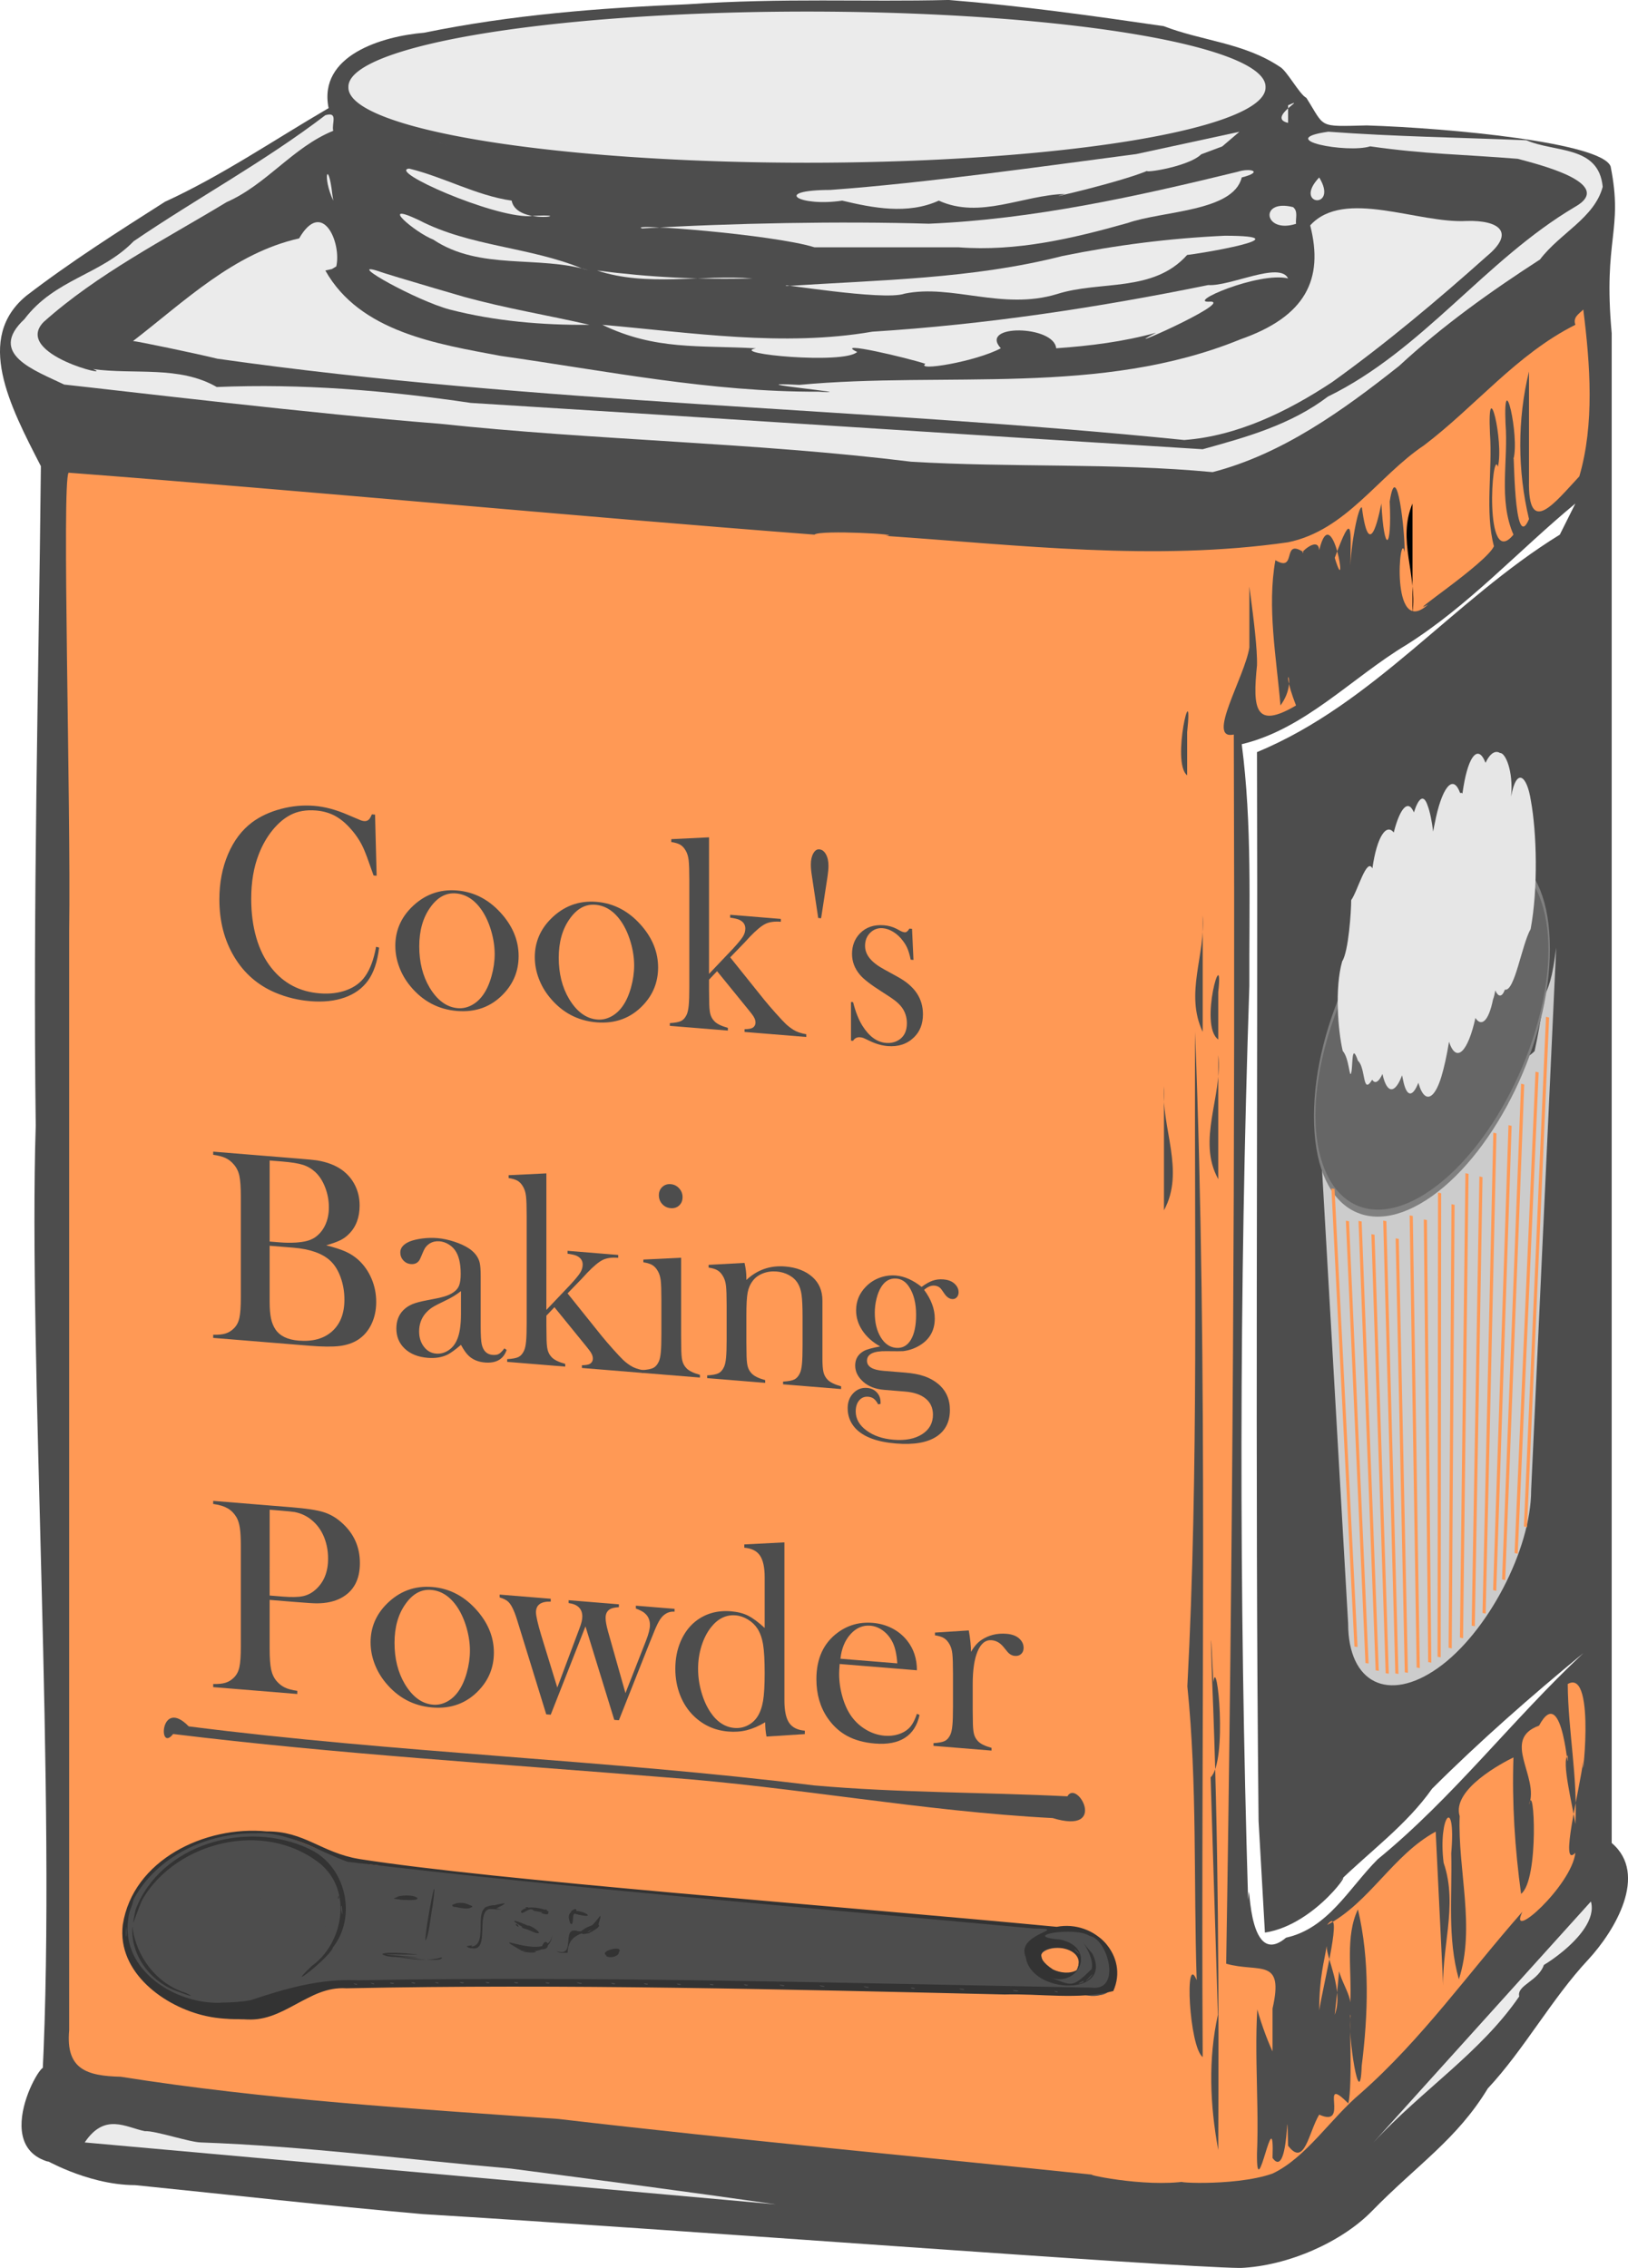 <?xml version="1.0" encoding="UTF-8" standalone="no"?>
<svg
    xmlns:inkscape="http://www.inkscape.org/namespaces/inkscape"
    xmlns:rdf="http://www.w3.org/1999/02/22-rdf-syntax-ns#"
    xmlns="http://www.w3.org/2000/svg"
    xmlns:cc="http://creativecommons.org/ns#"
    xmlns:dc="http://purl.org/dc/elements/1.1/"
    xmlns:sodipodi="http://sodipodi.sourceforge.net/DTD/sodipodi-0.dtd"
    id="svg5131"
    sodipodi:docname="_svgclean2.svg"
    viewBox="0 0 116.51 162.27"
    version="1.0"
    inkscape:version="0.48.3.1 r9886"
  >
  <sodipodi:namedview
      id="namedview105"
      bordercolor="#666666"
      inkscape:pageshadow="2"
      guidetolerance="10"
      pagecolor="#ffffff"
      gridtolerance="10"
      inkscape:window-maximized="0"
      inkscape:zoom="0.22425739"
      objecttolerance="10"
      borderopacity="1"
      inkscape:current-layer="svg5131"
      inkscape:cx="370.08555"
      inkscape:cy="-360.22849"
      inkscape:window-y="0"
      inkscape:window-x="0"
      inkscape:window-width="674"
      showgrid="false"
      inkscape:pageopacity="0"
      inkscape:window-height="645"
  />
  <title
      id="title8342"
    >Old Tin Can</title
  >
  <g
      id="layer1"
      transform="translate(-1.962 -3.678)"
    >
    <g
        id="g3241"
      >
      <path
          id="path3734"
          style="fill:#4d4d4d"
          inkscape:connector-curvature="0"
          d="m95.456 10.684c1.367 2.154 0.774 2.053 4.325 1.969 5.886 0.184 16.84 1.223 17.448 2.939 0.923 4.623-0.546 5.111 0.076 11.931v108.02c2.658 2.239 0.212 6.305-1.683 8.35-2.596 2.776-4.594 6.445-7.182 9.212-2.221 3.655-5.036 5.444-8.287 8.768-2.142 2.206-5.998 3.933-9.42 4.078-5.217-0.067-40.633-2.772-58.504-3.852-6.874-0.601-13.758-1.382-20.598-2.075-3.581-0.005-6.896-2.118-6.176-1.662-4.617-1.3 0.535-8.96-0.458-6.12 1.017-19.92-1.017-51.29-0.477-68.029-0.207-15.903 0.203-31.455 0.368-47.181-2.241-4.347-4.739-9.158-1.035-12.197 3.172-2.433 6.532-4.567 9.917-6.722 4.097-1.879 7.822-4.436 11.709-6.699-0.77-3.785 3.853-5.146 6.836-5.394 6.213-1.278 12.548-1.773 18.855-2.036 6.865-0.47 12.594-0.157 18.687-0.308 5.223 0.418 10.329 1.137 15.387 1.873 2.723 1.059 5.73 1.185 8.299 2.901 0.504 0.252 1.411 1.984 1.915 2.235z"
      />
      <g
          id="g3784"
          style="fill:#ebebeb"
          transform="matrix(.021 0 0 .021 -128.16 -25.31)"
        >
        <path
            id="path3786"
            inkscape:connector-curvature="0"
            d="m10586 1799c-75.963-16.856 72.921-92.451 0-59.906v59.9z"
        />
      </g
      >
      <g
          id="g3794"
          style="fill:#ebebeb"
          transform="matrix(.021 0 0 .021 -128.16 -25.31)"
        >
        <path
            id="path3796"
            inkscape:connector-curvature="0"
            d="m7332 1826c-137.75 55.964-225.94 182.33-363.3 243.02-212.11 128.29-440.69 244.44-624.37 409-105.63 110.95 249.98 193.02 169.08 159.89 140.4 19.614 293.09-12.794 421.59 61.092 290.58-12.228 578.82 11.722 866.06 54.194 831.4 51.251 1662.5 106.59 2493.9 157.81 150.91-41.77 299.94-83.205 426.84-179.46 322.83-157.7 534.95-464.45 840.71-645.59 143.72-80.203-125.86-146.17-194.09-164.52-188.62-15.309-314.7-15.491-502.65-42.431-78.088 24.58-331.94-23.081-142.61-49.876 224.47 16.657 451.63 19.982 674.87 29.051 96.112 42.556 246.68 16.612 260.14 158.71-28.237 106.38-145.73 157.71-213.72 247.63-168.83 109.21-331.77 225.34-480.31 362.86-191.3 151.43-397.58 300.11-635.24 361.59-341.97-32.152-686.02-14.871-1027.8-35.502-533.74-65.835-1072.4-72.293-1607.2-129.4-426.9-33.272-1092-113.23-1279-133.47-99.073-48.078-262.68-103.71-135.46-222.78 104.45-137.88 260.89-150.48 372.5-265.63 215.2-146.6 445.6-270.7 653-429.2 45.478-13.375 20.624 28.78 27 53z"
        />
      </g
      >
      <g
          id="g3806"
          style="fill:#ebebeb"
          transform="matrix(.021 0 0 .021 -128.16 -25.31)"
        >
        <path
            id="path3808"
            inkscape:connector-curvature="0"
            d="m7649 1852c90.309 30.479 99.706 33.651 0 0z"
        />
        <path
            id="path3810"
            inkscape:connector-curvature="0"
            d="m10290 1906.1c-48.429 47.309-232.77 69.751-173.44 51.864-89.284 41.072-395.98 111.04-290.75 83.1-145.05 4.298-289.76 86.878-430.16 22.9-106.25 48.261-224.83 24.8-329.19 0-145.34 21.794-242.91-35.755-40.559-36.459 324.56-23.509 730.99-81.306 1042.8-122.19l351.34-75.965-58.47 49.935z"
        />
      </g
      >
      <g
          id="g3818"
          style="fill:#ebebeb"
          transform="matrix(.021 0 0 .021 -128.16 -25.31)"
        >
        <path
            id="path3820"
            inkscape:connector-curvature="0"
            d="m7332 2064c-38.405-82.768-17.008-142.67-3.308-22.189 1.103 7.396 2.206 14.793 3.308 22.189z"
        />
        <path
            id="path3822"
            inkscape:connector-curvature="0"
            d="m7940 2064c16.716 90.089 244.43 40.209 58.715 52.879-126.13 2.565-482.31-153.91-408.17-162.12 118.86 28.967 227.55 91.406 349.45 109.24z"
        />
        <path
            id="path3824"
            inkscape:connector-curvature="0"
            d="m10428 1985c-28.482 116.96-270.02 113.37-388.66 155.17-187.78 52.987-379.36 97.896-576.08 82.825h-491.25c-141.37-44.148-647.31-82.973-587.14-64.325 304.7-18.328 678.39-24.998 976.71-16.048 356.86-15.116 706.5-92.615 1052.1-176.85 43.52-14.28 91.128-0.259 14.336 19.221z"
        />
        <path
            id="path3826"
            inkscape:connector-curvature="0"
            d="m10692 1985c67.64 110.54-91.5 96.305 0 0z"
        />
        <path
            id="path3828"
            inkscape:connector-curvature="0"
            d="m7305 2302c117.92 210.04 382.12 250.52 597.46 290.99 359.55 51.044 717.62 123.68 1082.4 121.88 174.57 10.24-309.27-35.135-64.408-23.161 500.83-46.691 1025.5 40.22 1503.3-155.24 222.44-77.833 284.44-204.82 237.59-388.11 115.26-127.36 367.81-5.369 533.8-15.11 107.98-3.036 167.71 37.471 67.947 120.15-168.56 150.39-342.65 296.64-526.56 428.66-150.88 99.684-322.76 184.06-504.58 197.5-1096.3-111.12-2202.8-121.76-3295-276.99-71.117-17.622-276.33-60.241-287.34-60.178 175.24-134.89 343.19-299.7 566.05-349.73 79.625-137.8 145.09 15.39 126.64 95.435l-15.081 9.012-22.1 4.9z"
        />
        <path
            id="path3830"
            inkscape:connector-curvature="0"
            d="m10613 2143c-110.24 35.326-126.38-86.566-9.89-56.878 17.666 14.3 7.839 38.197 9.89 56.878z"
        />
        <path
            id="path3832"
            inkscape:connector-curvature="0"
            d="m8205 2302c-174.15-53.135-372.81 1.322-532.56-105.47-60.75-23.367-191.42-133.86-48.934-66.346 173.77 90.682 377.82 90.792 558.12 165.71l23.4 6.1z"
        />
        <path
            id="path3834"
            inkscape:connector-curvature="0"
            d="m10242 2249c-116.21 129.76-296 86.18-443.57 133.33-185.56 56.543-357.99-34.856-519.23-1.46-73.259 26.072-448.87-39.359-401.57-26.004 314.08-20.685 632.08-23.807 939.25-102.18 184.3-37.515 365.28-60.369 553.6-69.119 282.63 0.513-98.572 63.319-128.48 65.432z"
        />
      </g
      >
      <g
          id="g3846"
          style="fill:#ebebeb"
          transform="matrix(.021 0 0 .021 -128.16 -25.31)"
        >
        <path
            id="path3848"
            inkscape:connector-curvature="0"
            d="m8205 2487c-159.91 1.673-322.72-12.445-476-52-112.9-29.98-350.25-162.51-250.19-133 43.563 16.23 389.34 116.03 298.73 89.628 140.54 39.101 285.3 62.645 427.46 95.372z"
        />
        <path
            id="path3850"
            inkscape:connector-curvature="0"
            d="m8761 2329c-175.96-13.283-361.11 29.344-530-27 176.44 23.028 352.11 32.075 530 27z"
        />
        <path
            id="path3852"
            inkscape:connector-curvature="0"
            d="m10586 2329c-99.927-24.038-356.49 86.562-264 79 77.242 1.718-344.79 187.23-186 106-110.47 30.646-225.69 45.046-340.38 53-6.601-78.623-264.99-83.568-188.62 0-85.785 45.801-291.94 79.603-257.09 53-57.202-19.421-318.77-81.284-232.41-40.502-44.284 43.281-440.07 5.87-345.1-12.363-193.58-11.022-342.33 7.427-523.45-80.136 303.56 26.593 616.4 75.86 920.07 23.472 385.54-24.233 766.46-81.681 1144.8-158.89 75.907 5.011 243.47-81.573 272.22-22.579z"
        />
      </g
      >
      <g
          id="g3870"
          style="fill:#ff9955"
          transform="matrix(.021 0 0 .021 -128.16 -25.31)"
        >
        <path
            id="path3872"
            style="fill:#ff9955"
            inkscape:connector-curvature="0"
            d="m11592 2435c23.559 187.34 38.57 390.15-13.502 568.5-82.715 88.44-175.72 210.68-171.5 13.498v-371c-40.148 164.13-39.133 338.87 0 503-53.048 125.56-50.459-258.43-53-204.09 21.452-79.112-35.659-324.85-27-120.81 10.071 125.79-24.768 259.04 27 377.91-101.88 125.23-73.177-302.79-53-231.09 21.154-86.565-37.07-326.56-27-112.91 8.885 126.02-17.661 266.71 13.502 383.5-26.808 59.187-311.94 246.54-224.5 198.5-131.35 120.41-96.323-267.42-80-178.09 2.251-62.528-26.656-329.42-50.701-172.63 7.899 166.49-19.392 179.91-28.299 6.726-2.336 5.384-39.14 224.06-66.502 13.498-11.666-9.111-39.318 131.67-39.498 213.31 2.275-144.81 8.919-208.96-53-41.811 48.837 160.71-8.517-210.58-53-26-3.048-53.255-76.272 20.373-53 6.905-76.26-50.098-21.317 71.615-96.335 27.122-28.641 160.94 3.613 331.45 17.335 494.97 66.618-90.84-10.11-162.05 53 0-139.64 82.575-148.23 11.63-133-136.28 3.491-111.12-55.064-428.47-26-324.91v263.7c-15.728 100.8-148.91 317.2-53 296.58 4.688 1396.1-3.21 2792-26 4187.9 112.36 31.882 198.24-23.454 158 152.76v146.15c-37.85-80.607-105.23-284.87-39.754-258.66-30.699 191.14-4.602 406.43-13.246 606.94-1.907 188.96 60.299-198.02 53 14.811 59.511 82.245 47.018-258.67 53-41.811 56.585 74.263 69.437-44.948 106-106 107.95 48.859-5.714-143.82 99.094-38.189 16.18-59.832 1.496-341.66 6.906-297.91-9.672 60.249 33.05 339.51 38.787 170.61 21.974-175.92 28.231-359.94-12.787-533.7-44.055 91.398-20.198 210.18-26 317-5.753-56.468-76.911-120.04-28.988-225.93-3.827 68.641-15.952 197.11-24.012 267.74 30.991-81.579-27.293-190.35-27.764-233.8-7.455 52.32-24.77 100.21-25.236 218.99 14.82-94.525 85.991-366.74 27-291 144.95-76.352 224.73-239.16 370-318 9 185.33 18 370.67 27 556-12.473-152.22 51.464-300.25 0-450-19.563-159 42.95-233.41 26-32.244 3.685 143.57-13.889 289.21 26 429.24 57.358-177.34-4.233-371.34 2.713-555.74-28.132-91.923 150.13-183.97 183.29-200.07-5.268 155.7 4.829 310.56 26 464.81 62.413-47.65 44.548-395.7 27-303.19 36.385-95.568-96.385-222.81 34.157-269.89 85.218-158.25 99.72 207.71 97.843 101.36-21.903 18.851 15.56 165.98 26 233.72 8.219-159.75-24.891-317.66-26-477 101.39-57.981 42.048 397.87 53 260.42-12.617 101.28-82.647 372.92-27 314.68-12.766 112.25-232.27 308.85-180.6 200.97-182.92 207.78-342.6 434.66-551.63 618.77-101.91 85.578-185.01 218.77-299.77 273.16-133.32 47.264-382.39 28.541-291 26-149.25 23.056-371.2-28.459-316.91-21.57-591.5-61.7-1199.4-117.4-1826.1-190.5-498-35.1-998.8-65.8-1491.3-143.8-114-3-188.1-23.7-175.7-158.4v-4883.8 1138c6.245-441.32-25.627-1526.1-1.958-1561 847.2 64.6 1694.5 146.2 2542 211 16.478-17.028 317.82-0.368 242.12 4.317 455.8 31.273 917.27 87.162 1371.9 21.683 197.89-40.659 306.94-225.84 463.5-330.5 175.27-132.98 315.62-310.38 515.5-410.5-9.226-25.826 11.805-36.612 27-52z"
        />
      </g
      >
      <g
          id="g3916"
          style="fill:#ebebeb"
          transform="matrix(.021 0 0 .021 -128.16 -25.31)"
        >
        <path
            id="path3918"
            inkscape:connector-curvature="0"
            d="m7332 2990c-123.34 0-124.12 0 0 0z"
        />
      </g
      >
      <g
          id="g3920"
          transform="matrix(.021 0 0 .021 -128.16 -25.31)"
        >
        <path
            id="path3922"
            inkscape:connector-curvature="0"
            d="m11010 3467c16.593-127.54-52.917-247.02 0-371v371z"
        />
      </g
      >
      <g
          id="g3928"
          style="fill:#ffffff"
          transform="matrix(.021 0 0 .021 -128.16 -25.31)"
        >
        <path
            id="path3930"
            inkscape:connector-curvature="0"
            d="m11512 3202c-362.03 223.02-632.94 575.64-1032 741 3.58 1213.7-7.167 2427.9 5.407 3641.3 7.198 126.89 14.395 253.79 21.593 380.68 177.71-26.848 314.02-241.74 251.5-172.5 108.32-105.91 230.79-193.77 318.26-317.75 163.6-163.09 337.1-315.05 515.24-461.75-241.95 226.56-443.45 492.06-700.7 702.26-98.291 98.519-168.2 235.16-312.33 267.08-140.05 118.69-120.67-256.55-129.23-128.23-30.977-1038-30.635-2076.7 4.26-3114.5-1.174-274.87 9.718-550.28-26-823.62 214.84-51.074 374.57-226.2 560.78-338.18 212.73-133.77 383.24-322.39 576.22-481.82-17.667 35.333-35.333 70.667-53 106z"
        />
      </g
      >
      <g
          id="g3984"
          style="fill:#4d4d4d"
          transform="matrix(.021 0 0 .021 -128.16 -25.31)"
        >
        <path
            id="path3986"
            style="fill:#4d4d4d"
            inkscape:connector-curvature="0"
            d="m10242 4022c-56.115-43.302 22.241-355.53 0-146.81v146.8z"
        />
      </g
      >
      <g
          id="g4054"
          style="fill:#baeded"
          transform="matrix(.021 0 0 .021 -128.16 -25.31)"
        >
        <path
            id="path4056"
            inkscape:connector-curvature="0"
            d="m11116 4578z"
        />
      </g
      >
      <g
          id="g4058"
          style="fill:#4d4d4d"
          transform="matrix(.021 0 0 .021 -128.16 -25.31)"
        >
        <path
            id="path4060"
            style="fill:#4d4d4d"
            inkscape:connector-curvature="0"
            d="m10295 4896c-62.112-131.3 10.477-262.79 0-397v397z"
        />
      </g
      >
      <g
          id="g4086"
          style="fill:#4d4d4d"
          transform="matrix(.021 0 0 .021 -128.16 -25.31)"
        >
        <path
            id="path4088"
            style="fill:#4d4d4d"
            inkscape:connector-curvature="0"
            d="m10348 4922c-67.521-47.154 19.628-340.73 0-161.62v161.6z"
        />
      </g
      >
      <g
          id="g4110"
          style="fill:#4d4d4d"
          transform="matrix(.021 0 0 .021 -128.16 -25.31)"
        >
        <path
            id="path4112"
            style="fill:#4d4d4d"
            inkscape:connector-curvature="0"
            d="m10295 8389c-46.383-34.11-62.549-363.51-20.509-262.04-10.862-333.52 2.331-668.32-31.796-1001 38.981-742.76 23.474-1486.5 26.305-2229.9 45.156 1163.8 19.238 2328.6 26 3493z"
        />
      </g
      >
      <g
          id="g4130"
          style="fill:#4d4d4d"
          transform="matrix(.021 0 0 .021 -128.16 -25.31)"
        >
        <path
            id="path4132"
            style="fill:#4d4d4d"
            inkscape:connector-curvature="0"
            d="m10348 5398c-73.648-132.67 15.292-282.41 0-423v423z"
        />
      </g
      >
      <g
          id="g4140"
          style="fill:#4d4d4d"
          transform="matrix(.021 0 0 .021 -128.16 -25.31)"
        >
        <path
            id="path4142"
            style="fill:#4d4d4d"
            inkscape:connector-curvature="0"
            d="m10163 5504v-423c-10.71 139.66 73.114 289.51 0 423z"
        />
      </g
      >
      <g
          id="g4170"
          style="fill:#baeded"
          transform="matrix(.021 0 0 .021 -128.16 -25.31)"
        >
        <path
            id="path4172"
            inkscape:connector-curvature="0"
            d="m6379 5742z"
        />
      </g
      >
      <g
          id="g4274"
          style="fill:#4d4d4d"
          transform="matrix(.021 0 0 .021 -128.16 -25.31)"
        >
        <path
            id="path4276"
            style="fill:#4d4d4d"
            inkscape:connector-curvature="0"
            d="m10348 8706c-28.355-153.82-34.664-309.64-1.172-461.17-8.276-269.61-16.552-539.22-24.828-808.83 58.24-55.677 21.757-423.27 9.244-324.17-8.64-180.68-10.615-197.75-4.128-7.052 22.137 533.62 23.161 1067.2 20.884 1601.2z"
        />
      </g
      >
      <path
          id="path4288"
          style="fill:#4d4d4d"
          inkscape:connector-curvature="0"
          d="m15.466 127.2c14.871 1.899 29.868 2.386 44.744 4.223 6.028 0.535 12.098 0.483 18.142 0.782 0.696-1.25 2.95 2.771-1.056 1.556-9.283-0.48-18.437-2.235-27.709-2.914-11.752-0.96-23.526-1.666-35.236-3.101-1.08 1.388-0.936-2.656 1.115-0.547z"
      />
      <g
          id="g4292"
          style="fill:#baeded"
          transform="matrix(.021 0 0 .021 -128.16 -25.31)"
        >
        <path
            id="path4294"
            inkscape:connector-curvature="0"
            d="m6379 7304z"
        />
      </g
      >
      <g
          id="g4410"
          style="fill:#ebebeb"
          transform="matrix(.021 0 0 .021 -128.16 -25.31)"
        >
        <path
            id="path4412"
            inkscape:connector-curvature="0"
            d="m11374 8182c-131 191.5-331 318.7-497 498 247-273.67 494-547.33 741-821 33.124 118.74-229.93 259.65-159 212-16.626 58.979-94.244 72.18-85.396 110.98z"
        />
      </g
      >
      <g
          id="g4438"
          style="fill:#ebebeb"
          transform="matrix(.021 0 0 .021 -128.16 -25.31)"
        >
        <path
            id="path4440"
            inkscape:connector-curvature="0"
            d="m6882 8680c352.08 12.576 703.46 58.299 1054.7 88.948 301.27 39.365 602.56 78.58 903.27 122.05-785-70.333-1570-140.67-2355-211 68.628-102.45 140-51.297 204.95-38.442 35.3-2.3 154.4 38.4 192 38.4z"
        />
      </g
      >
      <path
          id="path6129"
          d="m90.936 17.588a31.344 8.744 0 1 1 -62.687 0 31.344 8.744 0 1 1 62.687 0z"
          style="fill:#ebebeb"
          inkscape:connector-curvature="0"
          transform="matrix(1.047 0 0 .615 -2.679 -.903)"
      />
      <g
          id="text6964"
          style="fill:#4d4d4d"
          transform="matrix(.982 .08 0 1.018 0 0)"
        >
        <path
            id="path3183"
            inkscape:connector-curvature="0"
            d="m29.331 58.564 0.115 4.286h-0.221c-0.07-0.185-0.125-0.326-0.163-0.422-0.224-0.614-0.406-1.071-0.547-1.371-0.249-0.537-0.611-1.029-1.084-1.477-0.358-0.339-0.729-0.585-1.112-0.738-0.384-0.153-0.815-0.23-1.295-0.23-0.722 0-1.349 0.157-1.879 0.47-0.467 0.275-0.901 0.67-1.304 1.184-0.403 0.515-0.732 1.101-0.988 1.76-0.364 0.927-0.547 1.982-0.547 3.164-0 1.004 0.125 1.908 0.374 2.714s0.614 1.48 1.093 2.023c0.882 1.01 2.052 1.515 3.51 1.515 0.729 0 1.384-0.126 1.966-0.379 0.582-0.253 1.032-0.609 1.352-1.069 0.371-0.531 0.639-1.247 0.805-2.148l0.221 0.038c-0.121 1.01-0.396 1.812-0.825 2.407-0.409 0.569-0.973 1.004-1.692 1.304-0.719 0.3-1.552 0.451-2.498 0.451-0.882-0-1.726-0.131-2.532-0.393-1.285-0.422-2.289-1.184-3.011-2.287-0.722-1.103-1.084-2.418-1.084-3.946-0-1.17 0.211-2.249 0.633-3.236 0.422-0.988 1.01-1.782 1.764-2.383 0.582-0.46 1.277-0.826 2.086-1.098 0.809-0.272 1.619-0.408 2.431-0.408 0.774 0 1.592 0.147 2.455 0.441l0.786 0.259c0.153 0.058 0.288 0.086 0.403 0.086 0.16 0 0.291-0.067 0.393-0.201 0.045-0.064 0.099-0.169 0.163-0.316z"
        />
        <path
            id="path3185"
            inkscape:connector-curvature="0"
            d="m30.808 67.674c0-1.036 0.384-1.959 1.151-2.771 0.933-0.984 2.049-1.477 3.347-1.477 1.298 0 2.41 0.492 3.337 1.477 0.767 0.818 1.151 1.745 1.151 2.781-0 1.023-0.364 1.934-1.093 2.733-0.895 0.985-2.026 1.477-3.395 1.477s-2.503-0.492-3.404-1.477c-0.352-0.384-0.622-0.812-0.81-1.285-0.189-0.473-0.283-0.959-0.283-1.458zm1.745-0.105c-0 1.112 0.249 2.055 0.748 2.829 0.563 0.863 1.25 1.295 2.062 1.295 0.345 0 0.681-0.096 1.007-0.288 0.326-0.192 0.607-0.46 0.844-0.805 0.249-0.358 0.451-0.807 0.604-1.347 0.153-0.54 0.23-1.063 0.23-1.568-0-0.524-0.082-1.053-0.245-1.587-0.163-0.534-0.382-0.992-0.657-1.376-0.524-0.722-1.167-1.084-1.927-1.084-0.722 0-1.346 0.38-1.87 1.141-0.531 0.761-0.796 1.691-0.796 2.791z"
        />
        <path
            id="path3187"
            inkscape:connector-curvature="0"
            d="m40.973 67.674c-0-1.036 0.384-1.959 1.151-2.771 0.933-0.984 2.049-1.477 3.347-1.477 1.298 0 2.41 0.492 3.337 1.477 0.767 0.818 1.151 1.745 1.151 2.781-0 1.023-0.364 1.934-1.093 2.733-0.895 0.985-2.026 1.477-3.395 1.477s-2.503-0.492-3.404-1.477c-0.352-0.384-0.622-0.812-0.81-1.285-0.189-0.473-0.283-0.959-0.283-1.458zm1.745-0.105c-0 1.112 0.249 2.055 0.748 2.829 0.563 0.863 1.25 1.295 2.062 1.295 0.345 0 0.681-0.096 1.007-0.288 0.326-0.192 0.607-0.46 0.844-0.805 0.249-0.358 0.451-0.807 0.604-1.347 0.153-0.54 0.23-1.063 0.23-1.568-0-0.524-0.082-1.053-0.245-1.587-0.163-0.534-0.382-0.992-0.657-1.376-0.524-0.722-1.167-1.084-1.927-1.084-0.722 0-1.346 0.38-1.87 1.141-0.531 0.761-0.796 1.691-0.796 2.791z"
        />
        <path
            id="path3189"
            inkscape:connector-curvature="0"
            d="m53.669 67.846 1.745-1.908c0.358-0.403 0.598-0.702 0.719-0.897 0.121-0.195 0.182-0.392 0.182-0.59-0-0.275-0.141-0.467-0.422-0.575-0.121-0.051-0.348-0.086-0.681-0.105v-0.201h3.692v0.201c-0.467 0-0.844 0.08-1.131 0.24-0.288 0.16-0.665 0.492-1.131 0.997l-0.384 0.432-1.045 1.122 2.474 2.781c0.205 0.224 0.339 0.368 0.403 0.432l0.432 0.441c0.345 0.345 0.595 0.582 0.748 0.71 0.153 0.128 0.336 0.249 0.547 0.364 0.243 0.128 0.556 0.208 0.94 0.24v0.192h-4.497v-0.192c0.268-0.026 0.457-0.07 0.566-0.134 0.153-0.096 0.23-0.23 0.23-0.403-0-0.185-0.093-0.38-0.278-0.585l-0.201-0.23-2.321-2.57-0.585 0.642v0.7l0.01 0.729c-0 0.435 0.026 0.753 0.077 0.954 0.051 0.201 0.15 0.369 0.297 0.503 0.179 0.173 0.508 0.304 0.988 0.393v0.192h-4.229v-0.192c0.384-0.051 0.658-0.123 0.825-0.216 0.166-0.093 0.3-0.251 0.403-0.475 0.07-0.147 0.12-0.369 0.149-0.666s0.043-0.727 0.043-1.29v-7.528c-0-0.652-0.016-1.112-0.048-1.381-0.033-0.269-0.104-0.487-0.212-0.653-0.109-0.179-0.24-0.307-0.393-0.384-0.154-0.076-0.374-0.124-0.662-0.143v-0.201l2.752-0.345z"
        />
        <path
            id="path3191"
            inkscape:connector-curvature="0"
            d="m61.839 63.292h-0.211l-0.47-2.982c-0.045-0.275-0.067-0.521-0.067-0.738-0-0.313 0.059-0.577 0.177-0.791 0.118-0.214 0.264-0.321 0.436-0.321 0.198 0 0.36 0.102 0.484 0.307 0.125 0.205 0.187 0.47 0.187 0.796-0 0.198-0.022 0.448-0.067 0.748z"
        />
        <path
            id="path3193"
            inkscape:connector-curvature="0"
            d="m64.016 71.721v-2.714h0.153c0.179 0.665 0.403 1.196 0.671 1.592 0.492 0.722 1.068 1.084 1.726 1.084 0.403 0 0.751-0.121 1.045-0.364 0.32-0.269 0.479-0.649 0.479-1.141-0-0.403-0.115-0.754-0.345-1.055-0.128-0.16-0.289-0.307-0.484-0.441-0.195-0.134-0.523-0.323-0.983-0.566-0.805-0.428-1.343-0.786-1.611-1.074-0.384-0.409-0.575-0.882-0.575-1.419-0-0.575 0.192-1.071 0.575-1.486 0.441-0.473 1.026-0.71 1.755-0.71 0.326 0 0.63 0.058 0.911 0.173l0.326 0.144c0.102 0.038 0.192 0.058 0.269 0.058 0.121 0 0.237-0.096 0.345-0.288h0.192l0.105 2.177h-0.201c-0.07-0.307-0.145-0.553-0.225-0.738-0.08-0.185-0.193-0.364-0.34-0.537-0.198-0.243-0.428-0.433-0.69-0.571-0.262-0.137-0.521-0.206-0.777-0.206-0.358 0-0.663 0.129-0.916 0.388-0.253 0.259-0.379 0.577-0.379 0.954-0 0.313 0.113 0.596 0.34 0.849 0.227 0.253 0.577 0.484 1.05 0.695l1.016 0.46c0.607 0.275 1.061 0.617 1.362 1.026 0.3 0.409 0.451 0.892 0.451 1.448-0 0.671-0.217 1.227-0.652 1.669-0.499 0.511-1.138 0.767-1.918 0.767-0.422 0-0.85-0.083-1.285-0.249-0.281-0.109-0.451-0.171-0.508-0.187-0.058-0.016-0.131-0.024-0.221-0.024-0.224 0-0.393 0.096-0.508 0.288z"
        />
        <path
            id="path3195"
            inkscape:connector-curvature="0"
            d="m17.536 96.269v-0.221c0.371-0.019 0.67-0.072 0.897-0.158 0.227-0.086 0.427-0.219 0.599-0.398 0.205-0.205 0.342-0.463 0.412-0.777s0.105-0.799 0.105-1.458v-7.067c-0-0.658-0.035-1.144-0.105-1.458-0.071-0.313-0.209-0.572-0.413-0.777-0.173-0.185-0.374-0.319-0.604-0.402-0.23-0.084-0.528-0.135-0.892-0.154v-0.221h6.3c0.639 0 1.058 0.006 1.256 0.019 0.729 0.058 1.333 0.23 1.812 0.518 0.416 0.256 0.737 0.591 0.964 1.007 0.227 0.416 0.34 0.882 0.34 1.4-0 0.837-0.259 1.525-0.777 2.062-0.185 0.198-0.396 0.363-0.633 0.494-0.237 0.131-0.579 0.277-1.026 0.436 0.614 0.102 1.09 0.214 1.429 0.336 0.339 0.121 0.646 0.291 0.921 0.508 0.409 0.332 0.727 0.746 0.954 1.242 0.227 0.495 0.34 1.031 0.34 1.606-0 0.582-0.117 1.114-0.35 1.597-0.233 0.483-0.558 0.871-0.973 1.165-0.377 0.262-0.826 0.444-1.347 0.547-0.521 0.102-1.255 0.153-2.201 0.153zm4.114-12.792v5.696h0.777c0.364 0 0.742-0.026 1.131-0.077 0.339-0.051 0.612-0.112 0.82-0.182 0.208-0.07 0.398-0.166 0.571-0.288 0.326-0.243 0.577-0.555 0.753-0.935 0.176-0.38 0.264-0.801 0.264-1.261-0-0.486-0.091-0.948-0.273-1.386-0.182-0.438-0.424-0.778-0.724-1.021-0.262-0.211-0.561-0.355-0.897-0.432-0.336-0.077-0.845-0.115-1.53-0.115zm0 5.993v3.951c-0 0.479 0.034 0.866 0.101 1.16 0.067 0.294 0.177 0.543 0.331 0.748 0.326 0.428 0.885 0.642 1.678 0.642 1.029 0 1.843-0.281 2.441-0.844 0.598-0.563 0.897-1.33 0.897-2.301-0-0.556-0.093-1.072-0.278-1.549-0.185-0.476-0.435-0.842-0.748-1.098-0.575-0.473-1.477-0.71-2.704-0.71z"
        />
        <path
            id="path3197"
            inkscape:connector-curvature="0"
            d="m38.757 95.339 0.163 0.096c-0.23 0.671-0.758 1.007-1.582 1.007-0.454 0-0.831-0.112-1.131-0.336-0.198-0.147-0.403-0.403-0.614-0.767-0.428 0.384-0.751 0.636-0.969 0.758-0.416 0.23-0.898 0.345-1.448 0.345-0.703 0-1.261-0.169-1.673-0.508-0.412-0.339-0.619-0.796-0.619-1.371-0-0.531 0.169-0.975 0.508-1.333 0.192-0.198 0.412-0.356 0.662-0.475 0.249-0.118 0.611-0.238 1.084-0.36 0.556-0.141 0.967-0.259 1.232-0.355 0.265-0.096 0.487-0.211 0.666-0.345 0.205-0.147 0.345-0.32 0.422-0.518 0.077-0.198 0.115-0.473 0.115-0.825-0-0.748-0.141-1.294-0.422-1.64-0.128-0.16-0.292-0.288-0.494-0.384-0.201-0.096-0.411-0.144-0.628-0.144-0.262 0-0.495 0.067-0.7 0.201-0.205 0.134-0.358 0.32-0.46 0.556l-0.24 0.556c-0.128 0.3-0.358 0.451-0.69 0.451-0.217 0-0.4-0.072-0.547-0.216-0.147-0.144-0.221-0.324-0.221-0.542-0-0.326 0.23-0.601 0.69-0.825 0.249-0.115 0.558-0.209 0.925-0.283 0.368-0.074 0.727-0.11 1.079-0.11 0.396 0 0.809 0.051 1.237 0.153 0.428 0.102 0.786 0.233 1.074 0.393 0.416 0.237 0.674 0.543 0.777 0.921 0.051 0.192 0.077 0.515 0.077 0.969v3.548c-0 0.601 0.026 1.01 0.077 1.227 0.109 0.454 0.371 0.681 0.786 0.681 0.198 0 0.353-0.035 0.465-0.105 0.112-0.07 0.245-0.211 0.398-0.422zm-3.164-3.778c-0.345 0.288-0.726 0.54-1.141 0.758-0.467 0.249-0.79 0.438-0.969 0.566-0.179 0.128-0.342 0.281-0.489 0.46-0.3 0.371-0.451 0.802-0.451 1.295-0 0.422 0.117 0.77 0.35 1.045 0.233 0.275 0.529 0.412 0.887 0.412 0.313 0 0.609-0.097 0.887-0.292 0.278-0.195 0.487-0.455 0.628-0.782 0.198-0.428 0.297-1.048 0.297-1.86z"
        />
        <path
            id="path3199"
            inkscape:connector-curvature="0"
            d="m41.816 92.395 1.745-1.908c0.358-0.403 0.598-0.702 0.719-0.897 0.121-0.195 0.182-0.392 0.182-0.59-0-0.275-0.141-0.467-0.422-0.575-0.121-0.051-0.348-0.086-0.681-0.105v-0.201h3.692v0.201c-0.467 0-0.844 0.08-1.131 0.24-0.288 0.16-0.665 0.492-1.131 0.997l-0.384 0.432-1.045 1.122 2.474 2.781c0.205 0.224 0.339 0.368 0.403 0.432l0.432 0.441c0.345 0.345 0.595 0.582 0.748 0.71 0.153 0.128 0.336 0.249 0.547 0.364 0.243 0.128 0.556 0.208 0.94 0.24v0.192h-4.497v-0.192c0.268-0.026 0.457-0.07 0.566-0.134 0.153-0.096 0.23-0.23 0.23-0.403-0-0.185-0.093-0.38-0.278-0.585l-0.201-0.23-2.321-2.57-0.585 0.642v0.7l0.01 0.729c-0 0.435 0.026 0.753 0.077 0.954 0.051 0.201 0.15 0.369 0.297 0.503 0.179 0.173 0.508 0.304 0.988 0.393v0.192h-4.229v-0.192c0.384-0.051 0.658-0.123 0.825-0.216 0.166-0.093 0.3-0.251 0.403-0.475 0.07-0.147 0.12-0.369 0.149-0.666s0.043-0.727 0.043-1.29v-7.528c-0-0.652-0.016-1.112-0.048-1.381-0.033-0.268-0.104-0.486-0.212-0.652-0.109-0.179-0.24-0.307-0.393-0.384-0.154-0.076-0.374-0.124-0.662-0.143v-0.201l2.752-0.345z"
        />
        <path
            id="path3201"
            inkscape:connector-curvature="0"
            d="m48.884 88.3 2.752-0.345v5.543l0.01 0.729c-0 0.435 0.026 0.753 0.077 0.954s0.15 0.369 0.297 0.503c0.179 0.173 0.508 0.304 0.988 0.393v0.192h-4.229v-0.192c0.384-0.051 0.658-0.123 0.825-0.216 0.166-0.093 0.3-0.251 0.403-0.475 0.07-0.147 0.12-0.369 0.149-0.666 0.029-0.297 0.043-0.727 0.043-1.29v-2.369c-0-0.658-0.016-1.12-0.048-1.386-0.032-0.265-0.102-0.481-0.211-0.647-0.109-0.179-0.24-0.308-0.393-0.388-0.153-0.08-0.374-0.129-0.662-0.149zm1.995-3.769c-0.249 0-0.455-0.08-0.619-0.24-0.163-0.16-0.245-0.361-0.245-0.604-0-0.237 0.083-0.436 0.249-0.599 0.166-0.163 0.371-0.245 0.614-0.245 0.243 0 0.448 0.082 0.614 0.245 0.166 0.163 0.249 0.363 0.249 0.599-0 0.243-0.082 0.444-0.245 0.604-0.163 0.16-0.369 0.24-0.619 0.24z"
        />
        <path
            id="path3203"
            inkscape:connector-curvature="0"
            d="m56.258 87.955c0.089 0.371 0.134 0.716 0.134 1.036v0.153c0.793-0.78 1.736-1.17 2.829-1.17 0.818 0 1.477 0.192 1.975 0.575 0.492 0.377 0.738 0.914 0.738 1.611v4.066c-0 0.435 0.026 0.753 0.077 0.954 0.051 0.201 0.15 0.369 0.297 0.503 0.179 0.173 0.508 0.304 0.988 0.393v0.192h-4.229v-0.192c0.384-0.051 0.658-0.123 0.825-0.216 0.166-0.093 0.3-0.251 0.403-0.475 0.07-0.147 0.12-0.369 0.149-0.666 0.029-0.297 0.043-0.724 0.043-1.28v-2.033c-0-0.697-0.024-1.208-0.072-1.534-0.048-0.326-0.139-0.588-0.273-0.786-0.147-0.224-0.358-0.398-0.633-0.523-0.275-0.124-0.579-0.187-0.911-0.187-0.358 0-0.692 0.07-1.002 0.211-0.31 0.141-0.555 0.332-0.734 0.575-0.192 0.256-0.318 0.545-0.379 0.868-0.061 0.323-0.091 0.858-0.091 1.606v1.879l0.01 0.71c-0 0.435 0.026 0.753 0.077 0.954 0.051 0.201 0.15 0.369 0.297 0.503 0.179 0.173 0.508 0.304 0.988 0.393v0.192h-4.229v-0.192c0.384-0.051 0.658-0.123 0.825-0.216 0.166-0.093 0.3-0.251 0.403-0.475 0.07-0.147 0.12-0.369 0.149-0.666s0.043-0.727 0.043-1.29v-2.369c-0-0.658-0.016-1.12-0.048-1.386-0.032-0.265-0.102-0.481-0.211-0.647-0.109-0.179-0.24-0.308-0.393-0.388-0.153-0.08-0.374-0.129-0.662-0.149v-0.192z"
        />
        <path
            id="path3205"
            inkscape:connector-curvature="0"
            d="m66.173 97.084-0.173 0.048c-0.108-0.179-0.217-0.303-0.325-0.374-0.109-0.07-0.243-0.105-0.403-0.105-0.269-0-0.487 0.102-0.657 0.307-0.169 0.205-0.254 0.47-0.254 0.796-0 0.518 0.259 0.943 0.777 1.275 0.518 0.332 1.179 0.499 1.985 0.499 0.857-0 1.549-0.184 2.076-0.551 0.527-0.368 0.791-0.845 0.791-1.434-0-0.473-0.176-0.836-0.527-1.088-0.352-0.253-0.853-0.379-1.506-0.379h-1.525c-0.626 0-1.131-0.147-1.515-0.441-0.396-0.307-0.595-0.674-0.595-1.103-0-0.454 0.211-0.812 0.633-1.074 0.217-0.128 0.614-0.265 1.189-0.412-0.556-0.256-0.988-0.593-1.295-1.012-0.307-0.419-0.46-0.881-0.46-1.386-0-0.646 0.24-1.221 0.719-1.726 0.281-0.3 0.614-0.534 0.997-0.7 0.384-0.166 0.777-0.249 1.179-0.249 0.614 0 1.24 0.217 1.879 0.652 0.3-0.237 0.571-0.404 0.81-0.503 0.24-0.099 0.5-0.149 0.782-0.149 0.313 0 0.566 0.067 0.758 0.201 0.23 0.166 0.345 0.371 0.345 0.614-0 0.147-0.045 0.27-0.134 0.369-0.09 0.099-0.201 0.149-0.336 0.149-0.205 0-0.39-0.109-0.556-0.326l-0.221-0.288c-0.121-0.153-0.294-0.23-0.518-0.23-0.237 0-0.486 0.118-0.748 0.355 0.518 0.633 0.777 1.285 0.777 1.956-0 0.837-0.371 1.499-1.112 1.985-0.371 0.243-0.77 0.406-1.199 0.489-0.128 0.019-0.534 0.051-1.218 0.096-0.94 0.058-1.41 0.32-1.41 0.786-0 0.409 0.4 0.614 1.199 0.614h1.582c0.556 0 1.026 0.05 1.41 0.149 0.384 0.099 0.719 0.254 1.007 0.465 0.563 0.416 0.844 1 0.844 1.755-0 0.831-0.326 1.48-0.978 1.947-0.671 0.479-1.656 0.719-2.954 0.719-1.394-0-2.381-0.281-2.963-0.844-0.371-0.364-0.556-0.818-0.556-1.362 0-0.428 0.137-0.791 0.412-1.088 0.275-0.297 0.611-0.446 1.007-0.446 0.288 0 0.523 0.086 0.705 0.259s0.273 0.4 0.273 0.681zm-0.422-6.367c-0 0.69 0.145 1.253 0.436 1.688 0.291 0.435 0.663 0.652 1.117 0.652 0.46 0 0.818-0.216 1.074-0.647 0.256-0.432 0.384-1.031 0.384-1.798-0-0.793-0.166-1.426-0.499-1.899-0.243-0.352-0.556-0.527-0.94-0.527-0.46 0-0.831 0.23-1.112 0.69-0.141 0.23-0.253 0.511-0.336 0.844-0.083 0.332-0.125 0.665-0.125 0.997z"
        />
        <path
            id="path3207"
            inkscape:connector-curvature="0"
            d="m21.65 114.36v3.443c-0 0.652 0.037 1.136 0.11 1.453 0.074 0.316 0.209 0.577 0.408 0.782 0.173 0.179 0.372 0.312 0.599 0.398 0.227 0.086 0.526 0.139 0.897 0.158v0.221h-6.128v-0.221c0.371-0.019 0.67-0.072 0.897-0.158 0.227-0.086 0.427-0.219 0.599-0.398 0.205-0.205 0.342-0.463 0.412-0.777 0.07-0.313 0.105-0.799 0.105-1.458v-7.067c-0-0.55-0.024-0.973-0.072-1.271-0.048-0.297-0.129-0.539-0.245-0.724-0.166-0.256-0.377-0.446-0.633-0.571-0.256-0.125-0.588-0.2-0.997-0.225h-0.067v-0.221h5.782c1.01 0 1.755 0.051 2.234 0.153 0.479 0.102 0.917 0.307 1.314 0.614 0.908 0.69 1.362 1.611 1.362 2.762-0 1.17-0.46 2.026-1.381 2.57-0.479 0.281-1.061 0.451-1.745 0.508-0.217 0.019-0.742 0.029-1.573 0.029zm0-0.307h0.94c0.633 0 1.12-0.046 1.462-0.139 0.342-0.093 0.647-0.264 0.916-0.513 0.626-0.569 0.94-1.327 0.94-2.273-0-0.524-0.091-1.005-0.273-1.443-0.182-0.438-0.443-0.794-0.782-1.069-0.39-0.326-0.853-0.518-1.39-0.575-0.147-0.013-0.483-0.019-1.007-0.019h-0.805z"
        />
        <path
            id="path3209"
            inkscape:connector-curvature="0"
            d="m29.005 116.77c-0-1.036 0.384-1.959 1.151-2.771 0.933-0.985 2.049-1.477 3.347-1.477 1.298 0 2.41 0.492 3.337 1.477 0.767 0.818 1.151 1.745 1.151 2.781-0 1.023-0.364 1.934-1.093 2.733-0.895 0.985-2.026 1.477-3.395 1.477s-2.503-0.492-3.404-1.477c-0.352-0.384-0.622-0.812-0.81-1.285-0.189-0.473-0.283-0.959-0.283-1.458zm1.745-0.105c-0 1.112 0.249 2.055 0.748 2.829 0.563 0.863 1.25 1.295 2.062 1.295 0.345 0 0.681-0.096 1.007-0.288 0.326-0.192 0.607-0.46 0.844-0.805 0.249-0.358 0.451-0.807 0.604-1.347 0.153-0.54 0.23-1.063 0.23-1.568-0-0.524-0.082-1.053-0.245-1.587-0.163-0.534-0.382-0.992-0.657-1.376-0.524-0.722-1.167-1.084-1.927-1.084-0.722 0-1.346 0.38-1.87 1.141-0.531 0.761-0.796 1.691-0.796 2.791z"
        />
        <path
            id="path3211"
            inkscape:connector-curvature="0"
            d="m38.412 112.67h3.721v0.201c-0.716 0.038-1.074 0.316-1.074 0.834-0 0.256 0.128 0.786 0.384 1.592l1.17 3.577 1.63-4.325c0.128-0.332 0.192-0.601 0.192-0.805-0-0.55-0.332-0.841-0.997-0.873v-0.201h3.663v0.201c-0.313 0.045-0.534 0.112-0.662 0.201-0.205 0.141-0.307 0.352-0.307 0.633-0 0.224 0.061 0.54 0.182 0.949l1.266 4.219 1.496-3.797c0.192-0.492 0.288-0.866 0.288-1.122-0-0.345-0.121-0.611-0.364-0.796-0.121-0.102-0.342-0.198-0.662-0.288v-0.201h2.819v0.201c-0.275 0-0.521 0.089-0.738 0.269-0.141 0.109-0.273 0.273-0.398 0.494-0.125 0.221-0.273 0.551-0.446 0.992l-0.201 0.489-2.273 5.706h-0.336l-2.1-6.406-2.532 6.406h-0.326l-1.908-5.811-0.23-0.7c-0.211-0.633-0.428-1.032-0.652-1.199-0.128-0.102-0.329-0.182-0.604-0.24z"
        />
        <path
            id="path3213"
            inkscape:connector-curvature="0"
            d="m57.859 121.12c-0.064-0.313-0.096-0.646-0.096-0.997-0.473 0.307-0.919 0.527-1.338 0.662-0.419 0.134-0.868 0.201-1.347 0.201-0.972 0-1.803-0.291-2.493-0.873-0.441-0.371-0.78-0.836-1.016-1.395-0.237-0.559-0.355-1.171-0.355-1.836-0-0.703 0.128-1.354 0.384-1.951 0.256-0.598 0.614-1.095 1.074-1.491 0.729-0.614 1.595-0.921 2.599-0.921 0.486 0 0.901 0.07 1.247 0.211 0.345 0.141 0.748 0.396 1.208 0.767v-3.558c-0-0.697-0.115-1.199-0.345-1.506-0.23-0.307-0.611-0.46-1.141-0.46v-0.23l2.925-0.374v11.114c-0 0.722 0.115 1.237 0.345 1.544 0.23 0.307 0.611 0.46 1.141 0.46v0.24zm-0.134-4.449c-0-0.889-0.038-1.555-0.115-1.999-0.077-0.444-0.214-0.807-0.412-1.088-0.173-0.243-0.404-0.438-0.695-0.585-0.291-0.147-0.59-0.221-0.897-0.221-0.684 0-1.275 0.32-1.774 0.959-0.3 0.384-0.535 0.841-0.705 1.371-0.169 0.531-0.254 1.077-0.254 1.64-0 0.55 0.08 1.088 0.24 1.616 0.16 0.527 0.377 0.98 0.652 1.357 0.479 0.652 1.068 0.978 1.764 0.978 0.332 0 0.649-0.083 0.949-0.249 0.3-0.166 0.543-0.396 0.729-0.69 0.192-0.307 0.326-0.686 0.403-1.136 0.077-0.451 0.115-1.101 0.115-1.951z"
        />
        <path
            id="path3215"
            inkscape:connector-curvature="0"
            d="m63.191 115.6c-0.026 0.313-0.038 0.54-0.038 0.681-0 0.556 0.082 1.1 0.245 1.63 0.163 0.531 0.385 0.972 0.666 1.323 0.288 0.358 0.644 0.639 1.069 0.844 0.425 0.205 0.871 0.307 1.338 0.307 0.345 0 0.673-0.058 0.983-0.173 0.31-0.115 0.567-0.275 0.772-0.479 0.23-0.224 0.428-0.582 0.595-1.074l0.192 0.067c-0.166 0.748-0.523 1.312-1.069 1.692-0.547 0.38-1.274 0.571-2.182 0.571-0.786 0-1.461-0.125-2.023-0.374-0.563-0.249-1.039-0.633-1.429-1.151-0.543-0.722-0.815-1.611-0.815-2.666-0-1.438 0.515-2.567 1.544-3.385 0.748-0.595 1.601-0.892 2.56-0.892 0.511 0 0.985 0.091 1.419 0.273 0.435 0.182 0.802 0.446 1.103 0.791 0.467 0.537 0.7 1.208 0.7 2.014zm4.2-0.374c-0.045-0.639-0.163-1.131-0.355-1.477-0.173-0.313-0.403-0.561-0.69-0.743-0.288-0.182-0.595-0.273-0.921-0.273-0.55 0-1.031 0.237-1.443 0.71-0.412 0.473-0.657 1.068-0.734 1.784z"
        />
        <path
            id="path3217"
            inkscape:connector-curvature="0"
            d="m72.761 114c0.23-0.403 0.489-0.706 0.777-0.911 0.531-0.377 1.135-0.566 1.812-0.566 0.416 0 0.732 0.093 0.949 0.278 0.198 0.166 0.297 0.371 0.297 0.614-0 0.179-0.059 0.326-0.177 0.441-0.118 0.115-0.27 0.173-0.455 0.173-0.217 0-0.406-0.089-0.566-0.269l-0.297-0.326c-0.237-0.249-0.515-0.374-0.834-0.374-0.435 0-0.774 0.281-1.016 0.844-0.243 0.563-0.364 1.346-0.364 2.349v1.793l0.01 0.729c-0 0.435 0.026 0.753 0.077 0.954 0.051 0.201 0.15 0.369 0.297 0.503 0.179 0.173 0.508 0.304 0.988 0.393v0.192h-4.229v-0.192c0.384-0.051 0.658-0.123 0.825-0.216 0.166-0.093 0.3-0.251 0.403-0.475 0.07-0.147 0.12-0.369 0.149-0.666s0.043-0.727 0.043-1.29v-2.369c-0-0.658-0.016-1.12-0.048-1.386s-0.102-0.481-0.211-0.647c-0.109-0.179-0.24-0.308-0.393-0.388-0.153-0.08-0.374-0.129-0.662-0.149v-0.192l2.465-0.345c0.109 0.582 0.163 1.08 0.163 1.496z"
        />
      </g
      >
      <path
          id="path3025"
          style="fill:#4d4d4d"
          inkscape:connector-curvature="0"
          d="m16.939 147.9c-3.09-0.636-6.729-3.26-6.041-6.792 1.106-4.79 6.729-7.075 11.367-6.124 2.499 0.991 4.944 2.223 7.678 2.187 15.972 1.709 31.964 2.999 47.944 4.505 2.582-0.587 4.904 2.436 3.537 4.452-3.99 0.566-8.118 0.054-12.168 0.069-13.887-0.306-27.781-0.602-41.642-0.375-2.953-0.536-4.791 2.134-7.607 2.197-1.016 0.049-2.051 0.071-3.068-0.119zm61.975-3.088c1.71-2.821-5.305-1.87-1.174 0.058 0.392 0.079 0.807 0.084 1.174-0.058z"
      />
      <path
          id="path3023"
          style="fill:#4d4d4d"
          inkscape:connector-curvature="0"
          d="m16.939 147.9c-3.007-0.625-6.579-3.129-6.072-6.564 0.768-4.277 5.469-6.513 9.533-6.462 2.379-0.196 5.528 1.92 7.07 2.301-1.168-0.095-2.455-0.68-1.111 0.812 1.34 2.748-0.36 5.648-2.559 7.148 0.855 0.401 4.498-0.126 6.376 0.006 4.017-0.11 8.06 0.014 12.057-0.291 1.572 0.155 1.019-4.208 0.719-1.286-2.648 0.349 0.557-1.357-0.389-2.804 0.485-2.763-3.653-2.063-5.333-2.551-2.731-0.388 1.973 0.002 2.759 0.091 12.822 1.246 25.659 2.135 38.477 3.457 2.502-0.756 4.766 3.764 2.377 4.503-6.429 0.304-12.913-0.208-19.365-0.242-11.654-0.15-23.324-0.477-34.951-0.147-2.919 0.072-5.019 2.913-8.207 2.17-0.46-0.021-0.924-0.042-1.379-0.141zm2.641-3.035c3.185-1.487-2.697-4.129-2.142-0.861 0.31 0.876 1.389 1.051 2.142 0.861zm59.374-0.064c1.522-2.989-5.355-1.762-1.204 0.071 0.402 0.079 0.829 0.081 1.204-0.071zm-35.627-3.224c-0.571-0.119 0.176 0.185 0 0zm-14.012 1.977c1.026-0.155 3.84-0.342 4.2 0.221-1.285 0.219-3.021 0.191-4.2-0.221zm9.603-0.289c-2.044-1.814 2.264 0.9 2.498-1.31 0.706 1.258-1.651 1.937-2.498 1.31zm-3.576-0.308c1.086-0.384 1.14-4.599 2.774-2.862-2.092-0.268-0.957 2.565-2.312 3.091l-0.379-0.057-0.083-0.172zm-2.991-0.33c0.059-0.877 0.466-4.269 0.718-3.583-0.211 1.11-0.131 2.807-0.718 3.583zm7.23-0.81c-2.513-1.072 0.488-0.983 1.027 0.197-0.282 0.236-0.725-0.149-1.027-0.197zm-0.409-1.21c0.066-1.569 4.029 0.323 1.247 0.078-0.418-0.38-0.916 0.103-1.247-0.078zm-4.889-0.519c0.744-1.046 2.623 0.662 0.448 0.173l-0.242-0.038-0.206-0.135zm-4.213-0.523c0.798-1.345 2.386 0.99 0 0zm4.427-1.732c0.867-0.051 1.033 0.171 0 0zm-4.442-0.438c0.874 0.005 0.274 0.139 0 0zm-1.939-0.206c0.876-0.053 0.038 0.166 0 0z"
      />
      <path
          id="path3019"
          style="fill:#4d4d4d"
          inkscape:connector-curvature="0"
          d="m16.939 147.9c-2.869-0.613-6.285-2.87-5.992-6.162 0.017-0.145 0.799 3.61 2.356 3.941 3.076 2.044 6.862 1.391 9.92 0.122 3.884-0.752 7.956-0.386 11.927-0.525 8.409-0.1 16.852 0.229 25.24-0.125 0.898-1.426-0.308-5.142-1.479-4.973 6.906 0.592 13.83 0.931 20.721 1.818 2.416-0.048 3.359 5.226 0.188 4.348-9.779 0.01-19.58-0.454-29.364-0.504-8.397-0.034-16.824-0.33-25.185 0.123-2.411 1.272-4.994 2.657-7.96 2.002l-0.373-0.065zm61.973-2.973c2.202 0.653 0.666-3.133 0.191-1.785 0.297 0.451-3.923-1.3-2.407 1.104 0.561 0.55 1.468 0.962 2.215 0.681zm-63.577 1.398c-2.922-0.567-4.873-4.12-3.329-6.67 2.227-4.128 8.159-5.9 12.459-3.402 2.821 1.625 2.814 5.666 0.572 7.537-0.85 0.938-2.914 2.239-1.549 0.094 0.662-2.821-2.608-5.006-5.143-4.71-2.999-0.306-5.92 3.452-3.347 5.963 0.786 0.861 3.221 1.875 0.337 1.188zm30.271-2.792c1.224-0.493-0.266 0.254-0 0h0zm-1.685-1.636c0.447-0.403 0.433 0.105 0 0z"
      />
      <path
          id="path3017"
          style="fill:#4d4d4d"
          inkscape:connector-curvature="0"
          d="m17.365 147.96c-2.49-0.498-5.606-2.065-6.151-4.624 1.83 3.815 6.863 4.407 10.304 3.128 3.724-1.538 7.97-0.896 11.958-1.112 12.311-0.086 24.646 0.223 36.953 0.1 2.494-0.022-1.478-4.535 0.428-4.148 3.235 0.211 6.525 0.23 9.716 0.996 1.722 1.299 1.711 4.973-1.258 4.043-11.669-0.138-23.35-0.544-35.017-0.604-6.462 0.001-12.954-0.243-19.378 0.233-2.084 1.44-4.599 2.433-7.278 2.033l-0.277-0.043zm62.683-3.218c0.957-1.663-1.669-2.989-1.615-1.719-2.343-1.229-2.728 1.835-0.358 1.961 0.59-0.124 1.666 0.457 1.973-0.242zm-66.105 0.914c-2.601-1.293-2.973-4.86-1.254-6.846 2.595-3.468 8.169-4.892 12.075-2.243 2.715 1.829 2.244 5.978-0.271 7.457 0.605-2.153-0.778-4.617-2.917-5.511-3.208-1.588-8.04-0.471-8.742 3.287-0.546 1.546 1.461 3.325 1.62 4.095l-0.512-0.24z"
      />
      <path
          id="path3015"
          style="fill:#4d4d4d"
          inkscape:connector-curvature="0"
          d="m17.311 147.91c-2.017-0.421-4.139-1.376-5.379-3.119 2.487 2.441 6.256 2.751 9.311 1.833 3.832-1.656 8.231-1.009 12.359-1.219 14.524-0.072 29.066 0.231 43.599 0.369-0.569-0.159-3.457-2.948-0.934-3.87 1.585-0.904 3.364 1.809 0.942 0.94-2.884 0.862 2.991 4.212 3.187 1.309-0.067-0.219-0.063 2.182 0.489 0.446 0.253-1.249-1.399-2.553-1.605-2.531 2.053-0.464 3.772 4.096 1.363 4.162-7.828 0.2-15.698-0.32-23.541-0.363-10.536-0.067-21.099-0.455-31.604-0.013-1.859 0.491-3.322 2.098-5.406 2.118-0.918 0.096-1.856 0.154-2.78-0.061zm-4.649-3.482c-0.805-0.863-1.002-2.942-0.314-0.851 0.067 0.292 1.301 1.957 0.314 0.851zm12.654-2.029c0.072-3.578-3.952-5.926-7.16-5.697-1.323-0.438-5.747 2.086-2.836 0.05 2.825-1.789 7.22-2.202 9.956 0.366 1.797 1.42 1.542 5.014 0.036 5.726l0.004-0.446z"
      />
      <path
          id="path3013"
          style="fill:#4d4d4d"
          inkscape:connector-curvature="0"
          d="m16.548 147.71c-1.174-0.267-3.14-1.253-3.528-1.905 3.127 2.01 6.962 1.569 10.073 0.229 0.598-0.403 4.809-0.473 2.6-0.268-2.734 1.109-5.493 2.992-8.774 2.026l-0.371-0.082zm10.749-2.095c0.874 0.005 0.274 0.139 0 0zm1.023-0.051c1.246-0.082 0.246 0.164 0 0zm1.532-0.018c0.876-0.053 0.038 0.166 0 0zm1.636-0.018c1.357-0.065-0.102 0.162 0 0zm1.273-0.035c0.867-0.051 1.033 0.171 0 0zm1.739-0.01c1.158-0.031 1.141 0.175 0 0zm1.558 0.002c14.524-0.092 29.073 0.311 43.607 0.443 2.8 0.864 0.782-3.332 1.376-3.168 1.466 2.328 0.379 4.156-2.308 3.509-11.966-0.18-23.942-0.57-35.905-0.634-2.256-0.052-4.514-0.016-6.77-0.15zm41.169-0.053c-3.179-0.468-1.343-5.399 0.942-2.718-2.728-0.634-1.784 2.38 0.18 2.602 0.584 0.632-0.98 0.166-1.121 0.117zm-51.281-4.04c0.316-3.096-4.245-5.176-5.316-5.855 2.749-0.249 6.195 1.859 5.852 4.938 0.098 0.215-0.6 2.237-0.535 0.917z"
      />
      <path
          id="path2838"
          style="fill:#333333"
          inkscape:connector-curvature="0"
          d="m16.733 147.93c-3.01-0.65-6.395-3.133-5.985-6.533 0.721-4.635 5.88-7.112 10.291-6.682 2.708-0.025 3.903 1.513 6.612 1.972 9.562 1.508 33.608 3.306 49.935 4.855 2.751-0.515 5.184 2.082 4.049 4.598-2.481 0.643-5.191 0.171-7.771 0.243-15.713-0.365-31.437-0.768-47.117-0.442-2.754-0.19-4.523 2.56-7.373 2.204-0.879 0.011-1.771-0.02-2.643-0.216zm3.182-1.143c2.456-0.822 4.958-1.55 7.631-1.419 17.486-0.311 35.017 0.209 52.532 0.526 2.198 0.269 1.142-3.522-0.139-3.698-0.975-0.71-5.146 0.006-2.075 0.26 2.66 0.614 1.256 3.489-0.782 2.7 1.603 0.56 1.538 0.845 3.007-0.592 0.288-1.241-1.752-3.195 0.047-1.103 1.547 3.058-4.349 2.949-4.765 0.256-0.778-1.747 3.337-2.025 0.573-2.055-16.369-1.515-32.757-2.831-49.103-4.771-1.993-0.718-4.322-2.204-6.614-2.043-3.489-0.025-7.027 1.649-8.691 4.7-0.213 0.879-0.347 0.67-0.441 1.861-0.19 3.518 3.73 5.769 6.832 5.554 0.668-0.011 1.337-0.05 1.988-0.176zm-5.192-0.604c-1.969-0.651-3.438-2.607-3.286-4.665 0.252 2.142 1.718 4.097 3.831 4.757 1 0.49-0.398-0.032-0.545-0.092zm9.568-1.853c2.197-1.575 2.97-5.349 0.559-7.326-4.016-3.15-10.225-1.52-12.635 2.476-0.436 0.771-1.014 2.99-0.546 0.825 1.748-4.631 7.933-6.486 12.44-4.327 2.67 1.251 3.38 4.882 1.685 7.025-0.146 0.669-3.733 3.447-1.503 1.327zm2.133-4.282c-0.167-0.111 0.138 1.365 0 0zm2.889 3.447c0.278-0.267 3.545 0.114 2.127 0.029-0.555 0.011-2.82-0.064-1.249 0.054 0.7 0.071 2.666 0.225 0.958 0.139-0.583-0.077-1.354 0.097-1.836-0.221zm10.061-0.177c1.157-0.214 1.335 0.217 0 0zm5.937 0.287c1.841-0.241-0.701-0.102 0.922-0.33 0.153 0.387-0.699 0.568-0.922 0.33zm-9.947-0.68c1.704-0.267-0.71-0.008 0.945 0.149-0.281-0.072-0.753 0.122-0.945-0.149zm3.766 0.217c1.557-0.212 0.78 0.259 0 0zm1.566-0c0.272-1.204 0.93 0.082 0 0zm0.311-0.195c-0.076-0.243-0.432 0.351 0 0zm1.754-0.895c0.532-0.561 0.373 0.133 0 0zm0.698-0.099c0.637-0.712 2.352-0.833 0.639 0.048l-0.394 0.064-0.244-0.111zm0.275-0.055c-0.571-0.119 0.176 0.184 0 0zm0.721-0.224c0.439-0.501-1.162 0.761 0 0zm-5.081-0.042c-0.461-0.327 1.167 0.366 0 0zm-0.51-0.23c0.076-0.235 0.432 0.398 0 0zm0.793 0.082c0.376-0.096 0.188 0.188 0 0zm-0.538-0.171c-0.33-0.333 0.964 0.38 0 0zm1.566-0.767c0.569-0.331 0.809 0.343 0 0zm2.519 0.075c0.034-0.516 1.17 0.342 0 0zm-8.886-0.637c1.002-0.546 2.223 0.547 0.386 0.167-0.088-0.048-0.37 0.012-0.386-0.167zm0.996 0.031c-1.246-0.216-0.246 0.138 0 0zm1.319 0.178c0.651-0.446 1.895 0.017 0.213-0.101-0.039 0.07 2.183 0.317 0.033 0.157l-0.246-0.056zm6.164 0.27c0.635-0.554 0.477 0.299 0 0zm-16.642-1.008c0.104-0.459 0.066 0.397 0 0zm14.727 0.87c0.376-0.096 0.188 0.188 0 0zm-1.328-0.173c0.376-0.096 0.188 0.188 0 0zm-9.248-0.608c0.867-0.051 1.033 0.171 0 0zm0.053-0.202c1.024-0.04 1.004 0.17 0 0zm-2.866 6.286c-0.571-0.119 0.176 0.184 0 0zm1.226-0.037c-0.571-0.119 0.176 0.184 0 0zm1.436-0.023c-0.636-0.135-0.008 0.176 0 0zm1.532-0.02c-0.636-0.135-0.008 0.176 0 0zm1.628-0.017c-0.571-0.119 0.176 0.184 0 0zm1.845-0.001c-0.636-0.135-0.008 0.176 0 0zm1.839-0.004c-0.636-0.135-0.008 0.176 0 0zm2.043 0.007c-0.636-0.135-0.008 0.176 0 0zm2.247 0.018c-0.636-0.135-0.008 0.176 0 0zm2.296 0.017c-0.84-0.172 0.119 0.182 0 0zm2.402 0.029c-0.636-0.135-0.008 0.176 0 0zm2.349 0.023c-0.636-0.135-0.008 0.176 0 0zm2.349 0.023c-0.636-0.135-0.008 0.176 0 0zm2.349 0.023c-0.636-0.135-0.008 0.176 0 0zm2.451 0.029c-0.636-0.135-0.008 0.176 0 0zm2.603 0.034c-0.84-0.172 0.119 0.182 0 0zm2.86 0.051c-0.84-0.172 0.119 0.182 0 0zm3.166 0.067c-0.84-0.172 0.119 0.182 0 0zm3.321 0.079c-0.636-0.135-0.008 0.176 0 0zm3.522 0.083c-0.84-0.172 0.119 0.182 0 0zm3.883 0.106c-0.876-0.146-0.038 0.162 0 0zm2.802 0.048c-0.571-0.119 0.176 0.184 0 0zm-66.641-4.642c-0.116 1.027 0.097 0.872 0 0zm68.461 3.992c0.349-0.337-0.824 0.337 0 0zm0.511-0.33c0.721-0.869-0.961 0.871 0 0zm-0.923-0.557c0.976-2.286-4.623-1.932-1.732-0.034 0.535 0.257 1.227 0.332 1.732 0.034zm0.208-1.1c-0.542-0.663-0.489-0.311 0 0z"
      />
      <path
          id="path2957"
          style="fill:#333333"
          inkscape:connector-curvature="0"
          d="m29.337 143.53c1.196 0.135 4.385 0.655 4.242 0.196-1.269 0.396-2.888 0.003-4.242-0.196z"
      />
      <path
          id="path2955"
          style="fill:#333333"
          inkscape:connector-curvature="0"
          d="m39.295 143.25c-2.872-1.653 2.023 0.964 2.168-1.139 0.007 1.094-1.311 1.328-2.168 1.139z"
      />
      <path
          id="path2953"
          style="fill:#333333"
          inkscape:connector-curvature="0"
          d="m45.291 143.54c-0.37-0.384 1.921-0.803 0.611 0.123l-0.33 0.019-0.281-0.142z"
      />
      <path
          id="path2951"
          style="fill:#333333"
          inkscape:connector-curvature="0"
          d="m35.363 142.94c1.804 0.316 0.309-2.77 1.609-2.85 1.031-0.249 1.675-0.419 0.384 0.193-1.723-0.429 0.049 3.617-1.994 2.657z"
      />
      <path
          id="path2949"
          style="fill:#333333"
          inkscape:connector-curvature="0"
          d="m41.797 143.28c1.431 0.487 0.312-1.682 1.411-1.459 1.255 0.432 2.152-2.407 1.517-0.202-1.129 0.429-2.09 0.442-2.145 1.78-0.25-0.015-0.562 0.066-0.782-0.119z"
      />
      <path
          id="path2947"
          style="fill:#333333"
          inkscape:connector-curvature="0"
          d="m32.401 142.52c0.025-1.098 0.984-5.92 0.522-2.468-0.144 0.701-0.274 2.229-0.522 2.468z"
      />
      <path
          id="path2945"
          style="fill:#333333"
          inkscape:connector-curvature="0"
          d="m40.319 141.98c-1.132-0.389-2.553-1.401-0.546-0.504 0.131-0.106 1.207 0.664 0.546 0.504z"
      />
      <path
          id="path2943"
          style="fill:#333333"
          inkscape:connector-curvature="0"
          d="m42.776 141.3c-0.754-1.934 2.891-0.017 0.324-0.696-0.234-0.022-0.018 0.948-0.324 0.696z"
      />
      <path
          id="path2941"
          style="fill:#333333"
          inkscape:connector-curvature="0"
          d="m39.244 140.44c0.604-0.833 3.539 0.495 0.919-0.047-0.269-0.388-0.9 0.445-0.919 0.047z"
      />
      <path
          id="path2939"
          style="fill:#333333"
          inkscape:connector-curvature="0"
          d="m34.341 140.02c1.673-0.334 2.099 0.49 0 0z"
      />
      <path
          id="path2937"
          style="fill:#333333"
          inkscape:connector-curvature="0"
          d="m30.131 139.53c1.183-0.694 3.166 0.422 0 0z"
      />
      <g
          id="g8336"
          transform="matrix(1.008 .202 0 1.021 -.901 -20.482)"
        >
        <path
            id="path8665"
            style="fill:#cccccc"
            inkscape:connector-curvature="0"
            d="m111.55 106.01c0 4.175-3.105 10.639-6.623 13.788-3.518 3.149-6.371 2.316-6.371-1.859l-2.075-35.195c0.077 0.892 0.216 1.391 0.367 1.676 0.141 0.266 0.294 0.368 0.447 0.409 0.029 0.183 0.06 0.369 0.094 0.546 0.16 0.821 0.357 1.552 0.574 2.212 0.364-0.228 0.718-0.608 1.067-1.027 0.03 0.068 0.059 0.132 0.089 0.199 0.25 0.551 0.51 1.062 0.779 1.533 0.354-0.522 0.704-1.09 1.047-1.693 0.238 0.349 0.482 0.668 0.729 0.976 0.069 0.086 0.138 0.172 0.207 0.255 0.346-0.665 0.686-1.351 1.023-2.067 0.319 0.324 0.644 0.617 0.973 0.883 0.338-0.768 0.672-1.563 1.002-2.371 0.329 0.218 0.662 0.418 0.999 0.581 0.329-0.855 0.654-1.73 0.973-2.625 0.337 0.113 0.68 0.187 1.026 0.233 0.069-0.207 0.139-0.417 0.207-0.626 0.247-0.749 0.488-1.503 0.727-2.278 0.344-0.012 0.693-0.069 1.047-0.182 0.269-0.952 0.529-1.93 0.779-2.928 0.03-0.121 0.062-0.239 0.092-0.361 0.349-0.207 0.701-0.459 1.065-0.881 0.217-1.048 0.414-2.132 0.574-3.239 0.034-0.238 0.067-0.48 0.096-0.716 0.154-0.316 0.304-0.689 0.445-1.208 0.151-0.555 0.29-1.302 0.418-2.397z"
        />
        <path
            id="path8668"
            inkscape:connector-curvature="0"
            style="stroke-linejoin:round;stroke:#808080;stroke-width:1.313;stroke-linecap:round;fill:#666666"
            transform="matrix(.079 -.071 0 .369 -5.601 -3.659)"
            d="m1499.1 482.3c0 16.793-47.171 30.406-105.36 30.406-58.188 0-105.36-13.613-105.36-30.406s47.171-30.406 105.36-30.406c58.188 0 105.36 13.613 105.36 30.406z"
        />
        <path
            id="path9732"
            style="stroke:#ff9955;stroke-width:.224px;fill:#ff9955"
            inkscape:connector-curvature="0"
            d="m111.97 76.638-1.486 34.024m0.462-32.978-1.35 35.004m0.456-31.925-1.092 32.802m3.754-40.921-1.568 36.027m-2.172-27.167-0.766 33.807m-0.223-30.544-0.547 31.584m-0.444-31.618-0.39 32.622m-0.601-30.254-0.203 31.126m-0.75-31.75-0.034 32.532m-0.978-30.453 0.311 30.958m-1.314-31.044 0.496 31.588m-1.491-29.783 0.649 30.282m-1.532-31.35 0.859 31.562m-1.697-30.445 1.012 30.564m-1.927-31.312 1.217 31.252m-2.114-31.088 1.389 30.718m-0.782-1-1.634-31.78"
        />
        <path
            id="path9993"
            style="fill:#e6e6e6"
            inkscape:connector-curvature="0"
            d="m104.51 79.722c-0.357 0.373-0.715 0.179-0.968-0.667-0.382 1.043-0.83 1.284-1.099-0.033-0.02-0.083-0.04-0.169-0.059-0.262-0.465 1.344-1.062 1.603-1.392 0.185-0.245 0.581-0.518 0.836-0.73 0.548-0.705 1.286-0.446-0.768-1.009-1.13-0.475-1.26-0.35 0.389-0.476 0.926-0.126 0.537-0.144-0.998-0.604-1.397-0.341-1.358-0.576-4.324-0.04-6.274 0.454-0.788 0.64-3.633 0.64-4.42 0.447-0.685 1.091-3.224 1.504-2.52 0.335-2.364 1.007-3.356 1.517-2.812 0.415-1.712 1.002-2.611 1.431-1.692 0.309-1.032 0.681-1.48 0.973-0.678 0.171 0.414 0.299 1.024 0.394 1.751 0.035-0.217 0.072-0.413 0.111-0.59 0.465-2.498 1.277-3.848 1.805-2.483 0.058-0.056 0.111-0.052 0.161-0.004 0.05-0.341 0.102-0.662 0.155-0.937 0.414-2.109 1.057-2.587 1.484-1.539 0.334-0.762 0.714-1.033 1.036-0.893 0.354-0.109 0.953 1.023 0.783 2.893 0.382-2.151 1.126-1.705 1.401-0 0.422 2.184 0.52 6.058-0.015 9.014-0.635 1.228-1.13 4.624-1.827 4.606-0.216 0.614-0.476 0.608-0.684 0.191-0.043 0.268-0.097 0.499-0.16 0.669-0.337 1.705-0.866 2.058-1.249 1.539-0.52 2.443-1.35 3.507-1.875 2.038-0.156 1-0.355 1.909-0.549 2.577-0.201 0.683-0.43 1.156-0.659 1.396z"
        />
      </g
      >
    </g
    >
  </g
  >
</svg
>
